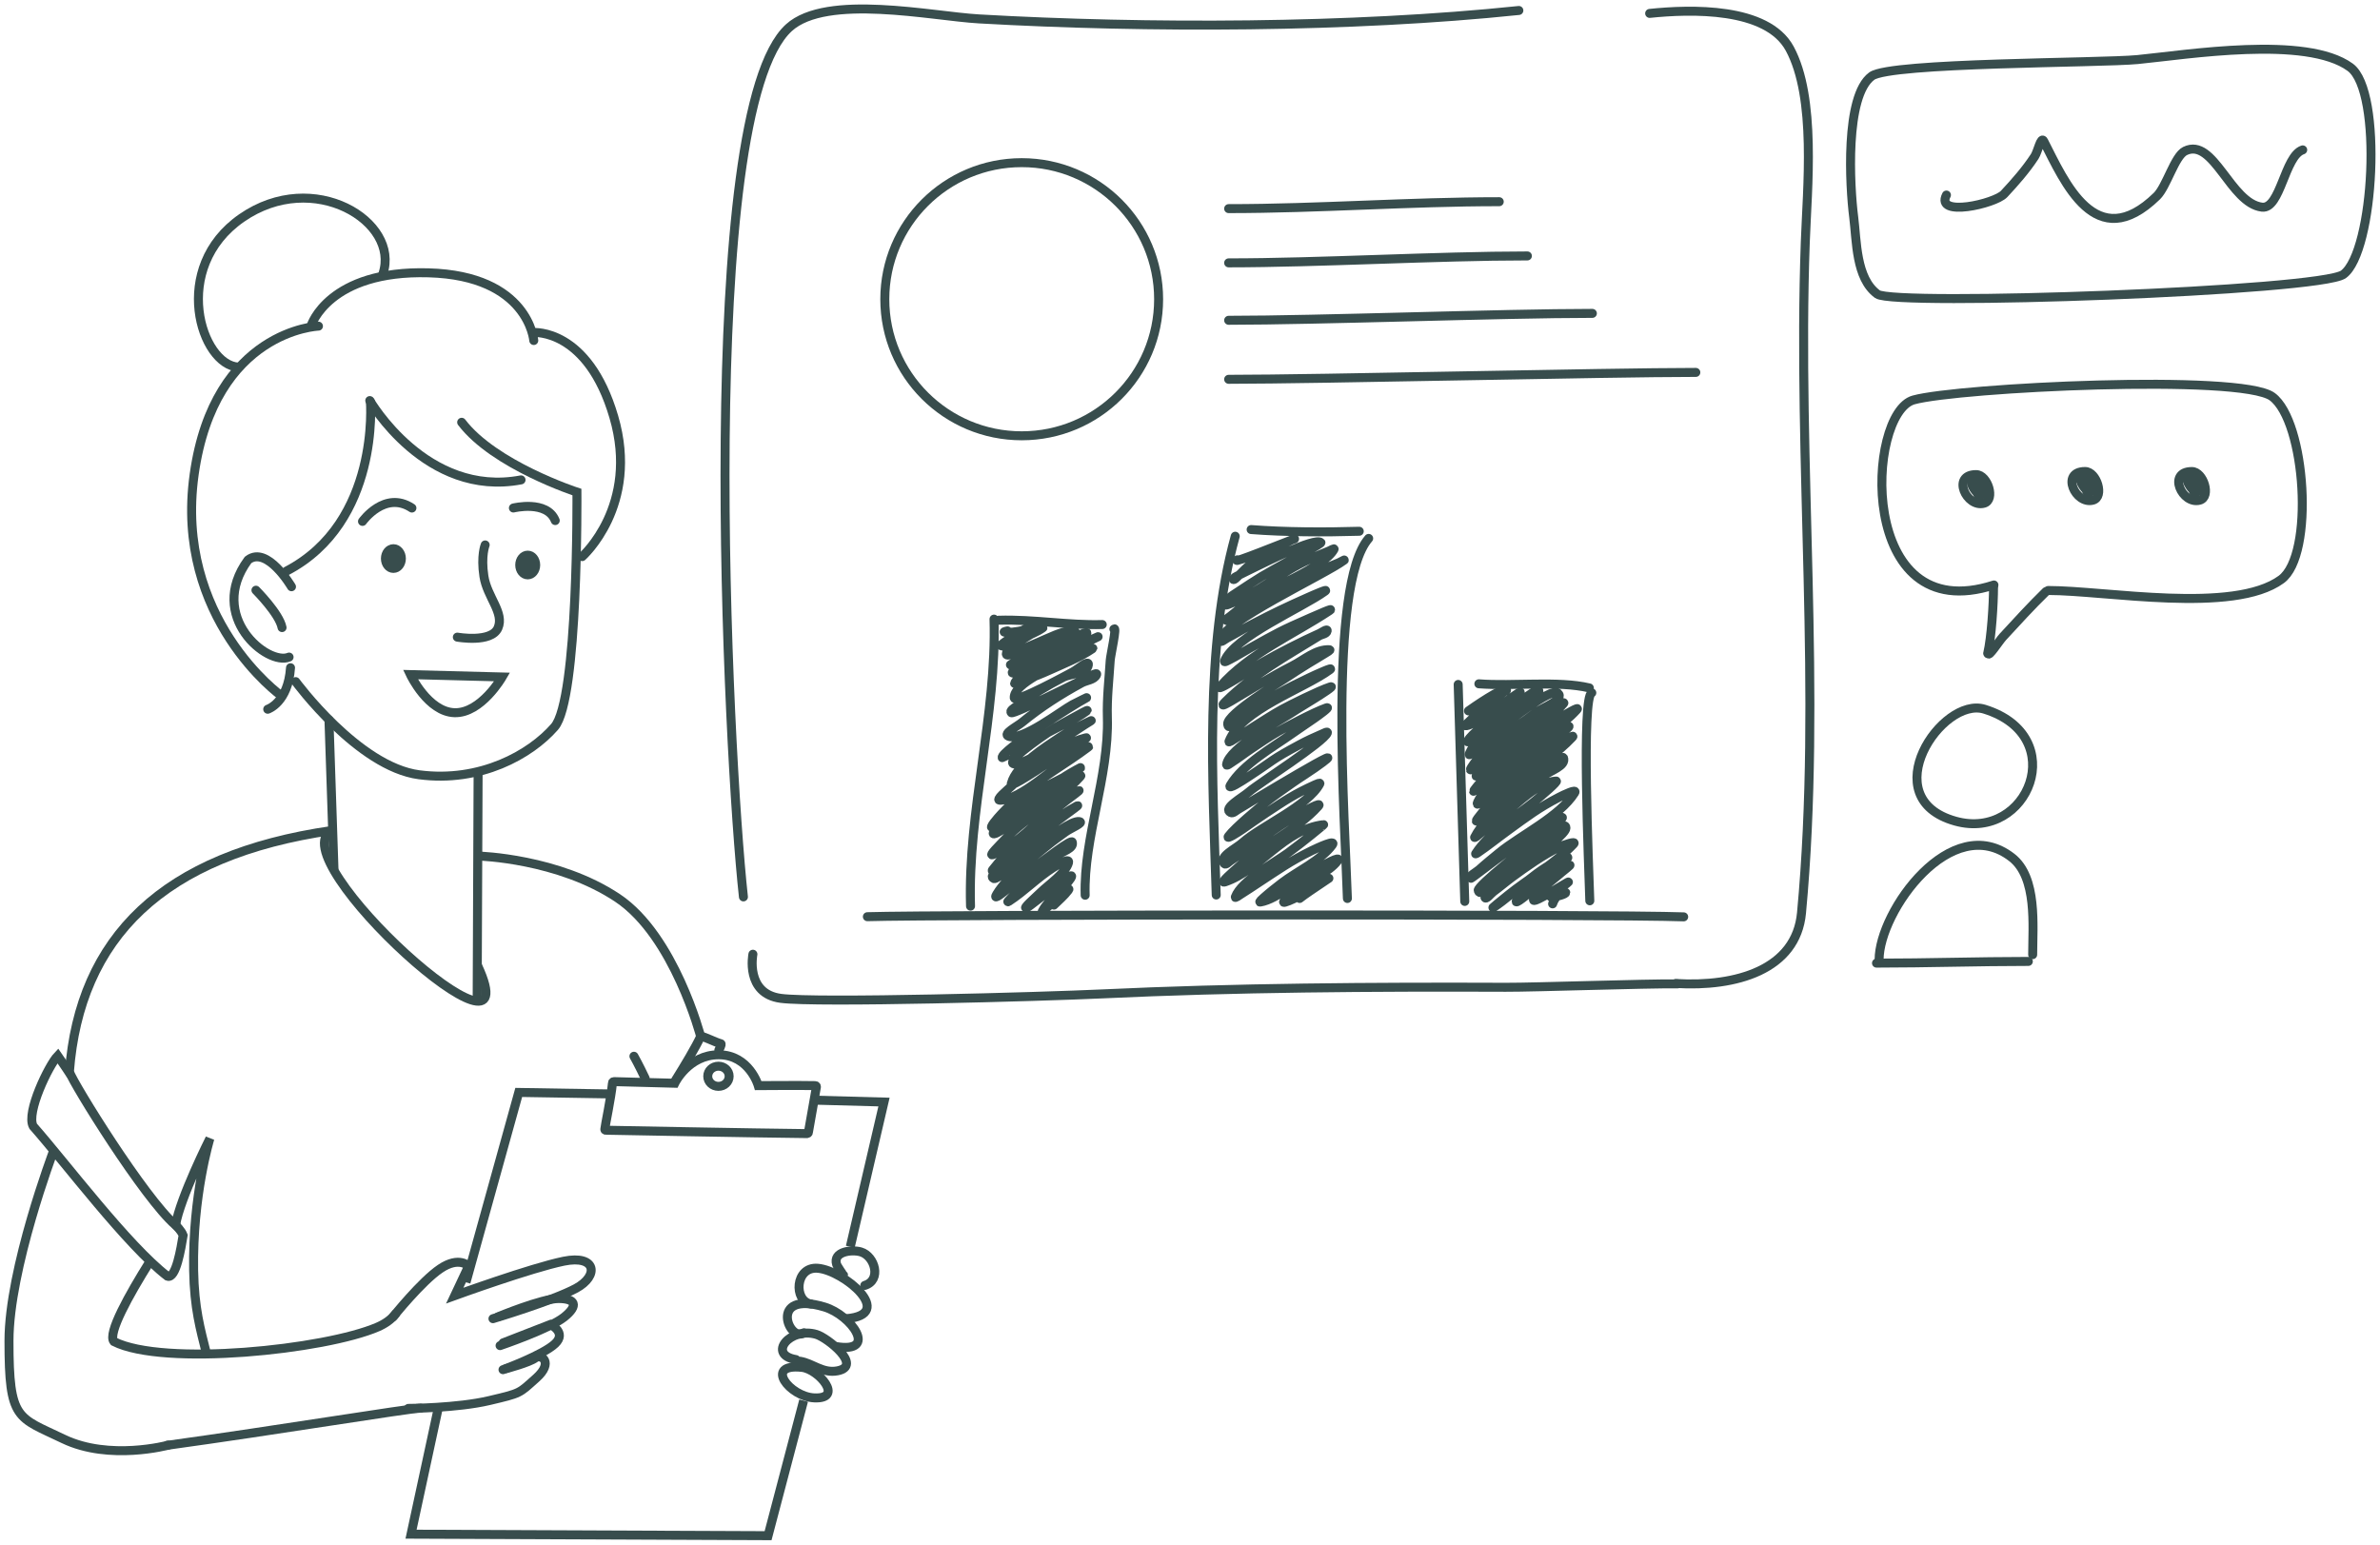 <?xml version="1.0" encoding="utf-8"?>
<svg xmlns="http://www.w3.org/2000/svg" fill="none" height="100%" overflow="visible" preserveAspectRatio="none" style="display: block;" viewBox="0 0 265 172" width="100%">
<g id="User-research">
<path d="M46.838 156.801C45.419 156.841 30.79 159.261 18.611 160.938" id="Vector" stroke="#384D4D" stroke-linecap="round"/>
<path d="M16.655 140.525C14.391 144.146 11.94 148.511 12.684 149.385C18.202 152.181 36.205 150.296 42.057 147.761C42.842 147.421 43.556 146.943 44.051 146.298" id="Vector_2" stroke="#384D4D" stroke-linecap="round"/>
<path d="M70.585 117.614C70.585 117.614 71.132 118.576 71.837 120.073" id="Vector_3" stroke="#384D4D" stroke-linecap="round"/>
<path d="M75.202 120.307C76.252 118.624 77.45 116.626 78.026 115.387C78.505 115.45 79.494 115.998 80.263 116.222C80.415 116.266 80.039 116.929 80.039 116.929" id="Vector_4" stroke="#384D4D" stroke-linecap="round"/>
<path d="M53.342 95.328C53.342 95.328 62.169 95.572 68.784 100.004C75.105 104.238 78.024 115.445 78.024 115.445" id="Vector_5" stroke="#384D4D" stroke-linecap="round"/>
<path d="M7.778 119.548C7.778 119.548 6.972 118.327 6.433 117.561C5.432 118.606 2.877 123.903 3.696 125.41C7.299 129.493 14.226 138.718 18.637 142.106C19.595 142.459 20.158 138.974 20.39 137.553C20.192 137.03 19.563 136.419 19.563 136.419" id="Vector_6" stroke="#384D4D" stroke-linecap="round"/>
<path d="M22.957 150.6C22.331 148.077 21.632 145.701 21.56 141.46C21.419 133.102 23.371 126.774 23.371 126.774C23.371 126.774 20.083 133.313 19.542 136.425C16.075 133.422 8.201 120.722 7.727 119.353C8.863 104.408 18.12 95.196 36.958 92.476C30.943 95.414 59.52 121.152 53.188 107.544" id="Vector_7" stroke="#384D4D" stroke-linecap="round"/>
<g id="Vector_8">
<path d="M53.234 86.257L53.129 111.355Z" fill="#384D4D"/>
<path d="M53.234 86.257L53.129 111.355" stroke="#384D4D" stroke-linecap="round"/>
</g>
<g id="Vector_9">
<path d="M36.628 80.168L37.184 96.705Z" fill="#384D4D"/>
<path d="M36.628 80.168L37.184 96.705" stroke="#384D4D" stroke-linecap="round"/>
</g>
<path d="M42.914 62.196C42.914 61.59 43.312 61.098 43.803 61.098C44.294 61.098 44.692 61.59 44.692 62.196C44.692 62.802 44.294 63.294 43.803 63.294C43.312 63.294 42.914 62.802 42.914 62.196Z" fill="#384D4D" id="Vector_10" stroke="#384D4D" stroke-linecap="round"/>
<path d="M57.869 62.914C57.869 62.308 58.267 61.816 58.758 61.816C59.248 61.816 59.647 62.308 59.647 62.914C59.647 63.52 59.248 64.012 58.758 64.012C58.267 64.012 57.869 63.52 57.869 62.914Z" fill="#384D4D" id="Vector_11" stroke="#384D4D" stroke-linecap="round"/>
<path d="M45.695 75.117L55.916 75.382C55.916 75.382 53.579 79.442 50.617 79.36C47.655 79.279 45.695 75.117 45.695 75.117Z" id="Vector_12" stroke="#384D4D" stroke-linecap="round"/>
<path d="M54.021 60.679C54.021 60.679 53.526 61.864 53.882 64.177C54.239 66.49 56.187 68.239 55.446 69.931C54.706 71.623 50.922 70.946 50.922 70.946" id="Vector_13" stroke="#384D4D" stroke-linecap="round"/>
<path d="M28.498 65.721C28.498 65.721 31.111 68.34 31.405 69.882" id="Vector_14" stroke="#384D4D" stroke-linecap="round"/>
<path d="M40.363 58.058C40.363 58.058 42.845 54.571 45.864 56.571" id="Vector_15" stroke="#384D4D" stroke-linecap="round"/>
<path d="M57.164 56.566C57.164 56.566 60.892 55.649 61.823 57.965" id="Vector_16" stroke="#384D4D" stroke-linecap="round"/>
<path d="M32.456 65.333C32.456 65.333 29.748 60.715 27.616 62.355C23.005 68.651 29.824 74.184 32.188 73.167" id="Vector_17" stroke="#384D4D" stroke-linecap="round"/>
<path d="M51.404 47.022C55.022 51.792 64.238 54.794 64.238 54.794C64.238 54.794 64.426 77.869 61.74 80.948C59.055 84.028 53.459 87.164 46.668 86.272C39.877 85.38 32.924 75.9 32.924 75.9" id="Vector_18" stroke="#384D4D" stroke-linecap="round"/>
<path d="M41.172 44.604C41.172 44.604 47.431 55.449 58.016 53.435" id="Vector_19" stroke="#384D4D" stroke-linecap="round"/>
<path d="M41.24 44.708C41.24 44.708 42.359 58.137 31.9 63.59" id="Vector_20" stroke="#384D4D" stroke-linecap="round"/>
<path d="M26.551 40.878C22.391 40.685 18.896 29.829 26.913 24.271C34.93 18.711 44.566 24.703 42.639 30.47" id="Vector_21" stroke="#384D4D" stroke-linecap="round"/>
<path d="M59.416 37.027C59.416 37.027 65.455 36.544 68.346 46.424C71.237 56.303 64.823 61.978 64.823 61.978" id="Vector_22" stroke="#384D4D" stroke-linecap="round"/>
<path d="M34.65 36.246C34.65 36.246 36.578 30.065 47.722 30.379C58.867 30.693 59.432 37.917 59.432 37.917" id="Vector_23" stroke="#384D4D" stroke-linecap="round"/>
<path d="M31.307 77.462C31.307 77.462 19.359 68.903 21.62 52.822C23.882 36.741 35.458 36.316 35.458 36.316" id="Vector_24" stroke="#384D4D" stroke-linecap="round"/>
<path d="M32.347 74.353C32.079 78.251 29.809 78.975 29.809 78.975" id="Vector_25" stroke="#384D4D" stroke-linecap="round"/>
<path d="M5.95 128.192C5.95 128.192 1.003 141.292 1 149.306C0.996 158.192 1.934 157.759 7.062 160.228C12.19 162.696 18.734 160.921 18.734 160.921" id="Vector_26" stroke="#384D4D" stroke-linecap="round"/>
<path d="M43.765 146.639C43.765 146.639 46.931 142.675 49.035 141.262C51.137 139.849 52.177 140.986 52.177 140.986L50.631 144.271C50.631 144.271 59.121 141.186 62.766 140.437C66.412 139.689 66.712 142.069 64.131 143.459C61.55 144.85 54.889 146.837 54.889 146.837" id="Vector_27" stroke="#384D4D" stroke-linecap="round"/>
<path d="M55.45 146.629C55.45 146.629 60.359 144.587 62.203 144.594C64.047 144.6 64.457 145.344 62.826 146.654C61.195 147.964 55.68 149.836 55.68 149.836" id="Vector_28" stroke="#384D4D" stroke-linecap="round"/>
<path d="M56.021 149.527L61.276 147.484C61.276 147.484 63.132 148.355 61.815 149.613C60.497 150.871 56.006 152.516 56.006 152.516" id="Vector_29" stroke="#384D4D" stroke-linecap="round"/>
<path d="M56.364 152.401C56.364 152.401 58.935 151.719 59.604 151.215C60.274 150.713 61.665 151.706 59.709 153.45C57.753 155.196 58.04 155.111 54.481 155.956C50.921 156.8 45.471 156.828 45.471 156.828" id="Vector_30" stroke="#384D4D" stroke-linecap="round"/>
<path d="M89.293 152.259C85.015 151.798 87.931 155.542 90.675 155.657C94.007 155.796 91.149 152.458 89.293 152.259Z" id="Vector_31" stroke="#384D4D" stroke-linecap="round"/>
<path d="M88.629 151.391C85.374 150.847 87.981 147.72 90.906 148.592C92.108 148.951 96.098 152.09 93.254 152.643C91.602 152.964 90.517 151.813 89.077 151.573" id="Vector_32" stroke="#384D4D" stroke-linecap="round"/>
<path d="M89.502 148.411C87.894 149.555 85.458 143.644 91.793 145.534C94.826 146.439 97.821 150.73 93.097 149.94" id="Vector_33" stroke="#384D4D" stroke-linecap="round"/>
<path d="M90.282 145.201C88.352 144.878 88.497 141.01 91.057 141.223C93.96 141.464 99.832 146.395 94.204 146.838" id="Vector_34" stroke="#384D4D" stroke-linecap="round"/>
<path d="M93.928 141.996C93.923 142.028 93.219 141.005 93.15 140.778C92.716 139.366 94.835 139.099 95.852 139.402C97.421 139.87 98.179 142.554 96.287 143.132" id="Vector_35" stroke="#384D4D" stroke-linecap="round"/>
<path d="M51.886 142.79L57.758 121.644L68.01 121.811" id="Vector_36" stroke="#384D4D"/>
<path d="M90.316 122.494L98.428 122.714L94.676 138.829" id="Vector_37" stroke="#384D4D"/>
<path d="M89.479 155.961L85.521 171L45.767 170.833L48.849 156.557" id="Vector_38" stroke="#384D4D"/>
<path d="M80.044 117.451C76.652 117.436 75.129 120.621 75.129 120.621L68.362 120.44C68.362 120.44 68.196 120.441 68.196 120.588C68.024 122.314 67.371 125.349 67.345 125.72C67.313 125.872 67.477 125.852 67.477 125.852C67.477 125.852 84.208 126.172 89.842 126.229C90.017 126.225 90.012 126.081 90.012 126.081L90.903 121.033C90.903 121.033 90.927 120.894 90.779 120.885C89.161 120.848 84.429 120.885 84.429 120.885C84.429 120.885 83.436 117.466 80.044 117.451ZM79.994 118.723C80.656 118.723 81.186 119.224 81.186 119.845C81.186 120.467 80.656 120.968 79.994 120.968C79.333 120.968 78.803 120.467 78.803 119.845C78.803 119.224 79.333 118.723 79.994 118.723Z" id="Vector_39" stroke="#384D4D"/>
<path d="M183.68 1.492C188.22 1.019 196.741 0.754 199.27 5.403C202.254 10.889 201.224 20.991 201.009 26.959C200.11 51.803 202.884 77.074 200.589 101.648C199.996 108.003 193.288 109.917 186.596 109.512" id="Vector_40" stroke="#384D4D" stroke-linecap="round"/>
<path d="M169.116 1.167C150.475 3.111 127.773 3.175 109.001 2.105C103.768 1.807 92.048 -0.736 87.843 3.082C77.452 12.513 80.996 83.68 82.777 99.871" id="Vector_41" stroke="#384D4D" stroke-linecap="round"/>
<path d="M186.795 109.555C183.211 109.515 170.92 109.947 167.667 109.935C152.934 109.876 137.406 109.978 122.738 110.672C116.184 110.982 90.903 111.701 86.928 111.168C82.954 110.635 83.832 106.254 83.832 106.254" id="Vector_42" stroke="#384D4D" stroke-linecap="round"/>
<path d="M221.968 65.375C221.968 67.232 221.738 70.988 221.32 72.754" id="Vector_43" stroke="#384D4D" stroke-linecap="round"/>
<path d="M221.384 72.742C221.384 73.27 222.56 71.402 223.022 70.903C224.593 69.202 226.134 67.503 227.807 65.874" id="Vector_44" stroke="#384D4D" stroke-linecap="round"/>
<path d="M222.013 65.138C206.732 70.1 207.787 46.003 213.072 44.533C218.009 43.159 249.477 41.596 252.993 44.164C256.734 46.898 257.729 61.801 254.001 64.525C248.676 68.415 234.49 65.752 228.059 65.752" id="Vector_45" stroke="#384D4D" stroke-linecap="round"/>
<path d="M208.414 8.472C205.393 10.679 205.964 20.781 206.399 24.172C206.738 26.818 206.627 30.993 209.043 32.757C210.9 34.113 258.356 32.428 260.928 30.55C264.357 28.045 265.334 10.158 261.684 7.491C256.783 3.911 243.49 6.098 238.008 6.632C233.91 7.032 210.509 6.942 208.414 8.472Z" id="Vector_46" stroke="#384D4D" stroke-linecap="round"/>
<path d="M216.725 21.719C215.437 24.229 222.123 22.694 223.148 21.596C224.366 20.291 225.573 18.918 226.548 17.426C226.911 16.87 227.253 15.12 227.555 15.709C229.864 20.206 233.335 28.477 240.148 21.842C241.23 20.789 242.145 17.374 243.297 16.813C246.488 15.258 248.32 22.637 251.861 23.068C253.925 23.32 254.384 17.343 256.394 16.69" id="Vector_47" stroke="#384D4D" stroke-linecap="round"/>
<path d="M244.053 52.505C241.251 52.505 242.983 56.237 244.934 55.694C246.229 55.334 245.347 52.505 244.053 52.505Z" id="Vector_48" stroke="#384D4D" stroke-linecap="round"/>
<path d="M220.966 78.971C216.228 77.493 208.571 88.889 217.73 91.438C225.833 93.692 230.598 81.976 220.966 78.971Z" id="Vector_49" stroke="#384D4D" stroke-linecap="round"/>
<path d="M209.228 106.868C209.228 101.473 217.292 90.249 224.009 95.483C226.868 97.711 226.327 103.122 226.327 106.303" id="Vector_50" stroke="#384D4D" stroke-linecap="round"/>
<path d="M208.938 107.245C214.577 107.245 220.16 107.056 225.844 107.056" id="Vector_51" stroke="#384D4D" stroke-linecap="round"/>
<path d="M43.619 61.806C43.465 61.96 43.581 62.016 43.694 62.214C43.885 62.552 44.056 62.912 43.787 62.326C43.714 62.166 43.495 61.7 43.619 61.824C43.698 61.903 43.936 62.37 43.936 62.344" id="Vector_52" stroke="#384D4D" stroke-linecap="round"/>
<path d="M58.846 62.753V62.827L58.827 62.92V63.05L58.883 63.198L58.938 63.31L58.976 63.384L58.938 63.328L58.864 63.235L58.752 63.105L58.678 62.994L58.659 62.901V62.845L58.696 62.808L58.734 62.79L58.808 62.771L58.883 62.808L58.957 62.845L59.013 62.883L59.05 62.845V62.734L59.013 62.585V62.53" id="Vector_53" stroke="#384D4D" stroke-linecap="round"/>
<path d="M244.662 53.615C244.919 53.452 244.345 53.283 244.187 53.427C243.967 53.631 244.477 54.261 244.588 54.384C245.459 55.355 244.923 53.945 244.531 53.549C243.446 52.458 244.264 55.61 244.557 54.828C244.687 54.481 244.073 53.279 243.641 53.328C243.201 53.376 244.258 54.879 244.317 54.534C244.403 54.029 243.357 52.992 244.155 54.553" id="Vector_54" stroke="#384D4D" stroke-linecap="round"/>
<path d="M232.776 53.612C233.034 53.449 232.459 53.28 232.302 53.425C232.081 53.628 232.591 54.258 232.702 54.381C233.574 55.352 233.038 53.942 232.646 53.547C231.561 52.455 232.379 55.607 232.672 54.826C232.802 54.479 232.187 53.277 231.756 53.325C231.315 53.373 232.373 54.876 232.432 54.531C232.518 54.026 231.471 52.989 232.269 54.55" id="Vector_55" stroke="#384D4D" stroke-linecap="round"/>
<path d="M232.167 52.502C229.365 52.502 231.097 56.234 233.048 55.691C234.343 55.331 233.461 52.502 232.167 52.502Z" id="Vector_56" stroke="#384D4D" stroke-linecap="round"/>
<path d="M220.644 53.957C220.901 53.794 220.326 53.625 220.169 53.769C219.948 53.973 220.458 54.603 220.569 54.726C221.441 55.696 220.905 54.286 220.513 53.891C219.428 52.8 220.246 55.952 220.539 55.17C220.669 54.823 220.054 53.622 219.623 53.67C219.183 53.718 220.24 55.221 220.299 54.877C220.385 54.371 219.338 53.334 220.136 54.894" id="Vector_57" stroke="#384D4D" stroke-linecap="round"/>
<path d="M220.033 52.847C217.231 52.847 218.964 56.578 220.914 56.035C222.209 55.675 221.328 52.847 220.033 52.847Z" id="Vector_58" stroke="#384D4D" stroke-linecap="round"/>
<path d="M98.518 33.318C98.518 24.92 105.343 18.112 113.762 18.112C122.181 18.112 129.006 24.92 129.006 33.318C129.006 41.717 122.181 48.526 113.762 48.526C105.343 48.526 98.518 41.717 98.518 33.318Z" id="Vector_59" stroke="#384D4D"/>
<path d="M136.803 23.23C146.764 23.23 156.932 22.459 166.933 22.459" id="Vector_60" stroke="#384D4D" stroke-linecap="round"/>
<path d="M136.803 29.27C146.764 29.27 160.066 28.499 170.067 28.499" id="Vector_61" stroke="#384D4D" stroke-linecap="round"/>
<path d="M136.803 35.665C146.764 35.665 167.302 34.895 177.302 34.895" id="Vector_62" stroke="#384D4D" stroke-linecap="round"/>
<path d="M136.803 42.237C146.764 42.237 178.821 41.468 188.821 41.468" id="Vector_63" stroke="#384D4D" stroke-linecap="round"/>
<path d="M108.063 100.9C107.742 90.305 111 79.554 110.678 68.94" id="Vector_64" stroke="#384D4D" stroke-linecap="round"/>
<path d="M111.193 69.063C115.118 68.944 118.978 69.657 122.73 69.544" id="Vector_65" stroke="#384D4D" stroke-linecap="round"/>
<path d="M124.025 70.055C124.406 69.618 123.652 72.979 123.618 73.518C123.486 75.64 123.234 77.754 123.299 79.876C123.5 86.501 120.633 93.295 120.827 99.687" id="Vector_66" stroke="#384D4D" stroke-linecap="round"/>
<path d="M137.537 59.71C134.104 72.135 135.039 87.108 135.42 99.66" id="Vector_67" stroke="#384D4D" stroke-linecap="round"/>
<path d="M139.307 58.967C143.053 59.258 147.504 59.273 151.346 59.157" id="Vector_68" stroke="#384D4D" stroke-linecap="round"/>
<path d="M152.394 59.952C147.852 65.156 149.774 91.748 150.025 100.048" id="Vector_69" stroke="#384D4D" stroke-linecap="round"/>
<path d="M162.36 76.213C162.617 84.677 162.838 91.984 163.093 100.375" id="Vector_70" stroke="#384D4D" stroke-linecap="round"/>
<path d="M164.663 76.143C168.5 76.441 173.493 75.775 176.966 76.601" id="Vector_71" stroke="#384D4D" stroke-linecap="round"/>
<path d="M177.239 77.145C176.07 77.498 176.894 96.29 177.016 100.306" id="Vector_72" stroke="#384D4D" stroke-linecap="round"/>
<path d="M96.577 102.075C104.297 101.837 179.588 101.795 187.468 102.093" id="Vector_73" stroke="#384D4D" stroke-linecap="round"/>
<path d="M112.18 70.251C110.634 70.536 114.314 70.544 115.08 69.598C115.26 69.376 114.547 69.813 114.294 69.948C113.999 70.107 111.241 71.817 111.443 71.894C112.482 72.291 114.423 70.794 115.25 70.357C115.529 70.209 116.345 69.733 116.093 69.923C115.02 70.732 112.496 71.283 112.065 72.715C111.871 73.36 113.407 72.479 114.024 72.207C114.56 71.972 115.098 71.737 115.641 71.514C116.675 71.088 118.315 70.218 119.506 70.215C120.387 70.212 117.9 70.939 117.097 71.303C116.651 71.506 112.389 74.024 112.476 74.059C113.621 74.52 120.379 71.461 120.971 70.602C121.314 70.105 119.801 70.92 119.238 71.142C118.661 71.37 118.08 71.591 117.525 71.868C116.267 72.495 113.592 73.587 112.736 74.83C112.529 75.13 113.475 74.782 113.819 74.659C114.472 74.425 115.124 74.187 115.764 73.92C116.917 73.438 119.545 72.213 120.684 71.665C121.197 71.418 122.737 70.683 122.217 70.914C120.485 71.685 113.418 74.684 112.972 76.103C112.959 76.146 115.096 75.428 116.863 74.624C118.422 73.915 120.189 73.226 121.615 72.254C121.981 72.005 120.795 72.591 120.391 72.772C119.8 73.04 119.199 73.29 118.62 73.582C117.537 74.131 112.817 76.119 112.932 77.705C112.98 78.36 119.11 74.998 119.411 74.841C119.987 74.541 121.272 73.389 121.182 74.031C121.037 75.068 119.295 74.95 118.361 75.43C116.591 76.341 114.811 77.419 113.219 78.618C112.963 78.811 112.369 79.147 112.609 79.36C112.857 79.581 119.873 76.022 120.53 75.732C121.033 75.509 122.327 74.675 122.082 75.167C121.807 75.722 120.985 75.744 120.44 76.041C118.081 77.325 115.873 78.738 113.792 80.443C113.238 80.898 111.623 81.712 112.288 81.979C113.771 82.577 118.198 79.117 119.41 78.47C119.911 78.202 121.446 77.455 120.942 77.719C119.527 78.456 111.422 83.634 111.586 84.362C111.594 84.399 113.725 83.334 116.222 81.838C117.534 81.052 119.698 80.147 120.966 79.192C121.437 78.837 119.901 79.701 119.382 79.981C118.762 80.317 118.142 80.652 117.534 81.011C117.334 81.129 112.005 84.615 112.826 85.04C113.827 85.557 120.25 80.957 121.46 80.271C121.68 80.146 120.998 80.478 120.771 80.588C119.692 81.116 119.064 81.394 118.028 82.09C116.451 83.149 113.145 85.191 112.614 87.215C112.578 87.351 112.314 87.8 115.389 85.811C116.807 84.893 118.191 83.923 119.605 82.998C120.028 82.722 121.362 82.036 120.872 82.165C117.845 82.955 114.835 85.385 112.666 87.499C112.174 87.978 110.694 89.143 111.382 89.111C113.676 89.004 117.481 85.345 119.344 84.202C119.927 83.845 121.686 82.801 121.14 83.212C118.652 85.087 115.991 86.518 113.618 88.596C112.878 89.244 112.161 89.922 111.49 90.642C111.091 91.069 109.996 92.316 110.547 92.118C113.363 91.106 116.145 88.025 118.667 86.405C119.178 86.076 120.77 85.189 120.264 85.525C117.298 87.498 111.878 88.962 110.6 92.723C110.467 93.115 111.417 92.512 111.766 92.288C112.426 91.864 113.062 91.402 113.703 90.95C115.096 89.967 116.996 88.555 118.407 87.609C119.008 87.206 120.749 85.95 120.267 86.49C117.94 89.102 114.345 90.848 111.873 93.497C111.395 94.009 109.934 95.423 110.582 95.155C114.086 93.706 116.63 89.865 120.046 88.067C120.541 87.806 119.185 88.78 118.747 89.126C118.064 89.666 117.38 90.205 116.721 90.773C114.58 92.618 112.262 94.597 110.529 96.847C110.214 97.257 111.448 96.355 111.842 96.019C112.556 95.412 113.231 94.76 113.945 94.153C115.814 92.564 117.734 90.918 119.903 89.747C120.348 89.507 119.114 90.376 118.714 90.683C118.134 91.128 117.535 91.547 116.963 92.001C115.012 93.552 114.323 94.203 112.449 95.966C111.822 96.555 109.881 97.483 110.668 97.831C111.291 98.106 118.488 91.249 120.167 91.483C120.806 91.572 119.138 92.258 118.623 92.646C117.971 93.137 117.297 93.6 116.667 94.119C114.859 95.609 112.219 97.523 110.977 99.574C110.242 100.786 113.319 97.971 114.451 97.118C116.708 95.418 119.284 93.456 119.388 93.763C119.635 94.497 118.232 94.799 117.651 95.312C116 96.771 115.348 97.329 113.696 98.896C113.213 99.354 111.781 100.723 112.34 100.36C114.061 99.243 115.5 97.74 117.236 96.633C117.751 96.304 119.117 95.455 118.976 96.048C118.706 97.179 116.681 98.572 115.941 99.301C115.381 99.853 113.635 101.363 114.361 101.056C114.853 100.847 120.967 95.651 118.898 98.243C118.016 99.348 116.724 100.211 116.052 101.475C115.946 101.675 119.524 98.377 118.959 99.124C118.495 99.738 117.894 100.246 117.346 100.783" id="Vector_74" stroke="#384D4D" stroke-linecap="round"/>
<path d="M137.783 62.334C136.983 62.866 142.978 60.434 144.141 60.004C144.187 59.987 144.042 60.007 144 60.03C143.189 60.453 142.372 60.866 141.566 61.298C139.754 62.273 139.143 62.828 137.686 64.316C137.239 64.773 137.134 64.434 137.712 64.161C138.443 63.815 139.153 63.423 139.888 63.086C140.526 62.794 146.383 59.797 147.078 60.413C147.199 60.52 144.128 62.141 143.769 62.34C140.281 64.276 140.697 64.001 137.228 66.298C136.485 66.791 135.937 67.629 136.769 67.306C140.481 65.862 142.237 63.87 145.903 62.224C146.58 61.92 147.268 61.639 147.958 61.362C148.147 61.286 148.634 60.988 148.537 61.167C147.404 63.249 141.073 65.604 139.217 66.897C138.468 67.419 137.751 67.988 137.049 68.57C136.864 68.724 136.329 69.033 136.56 69.099C137.202 69.284 142.58 65.582 142.875 65.431C144.118 64.796 145.395 64.232 146.668 63.663C147.458 63.31 148.27 63.006 149.064 62.664C149.266 62.578 149.832 62.248 149.657 62.38C147.541 63.973 135.826 69.385 135.877 71.347C135.885 71.625 136.409 71.17 136.657 71.042C137.486 70.615 138.278 70.119 139.103 69.683C139.262 69.6 139.417 69.518 139.57 69.438C141.711 68.319 143.386 67.521 145.672 66.51C146.268 66.246 148.043 65.466 147.514 65.848C144.974 67.68 137.335 70.965 136.342 73.617C136.266 73.82 136.773 73.527 136.967 73.428C137.72 73.044 138.431 72.584 139.169 72.173C142.321 70.417 142.493 70.29 145.905 68.793C146.602 68.487 148.677 67.567 148.043 67.989C144.009 70.671 139.107 72.745 135.855 76.442C135.399 76.961 137.14 75.917 137.729 75.555C138.712 74.952 139.658 74.289 140.658 73.712C142.346 72.738 145.04 71.364 146.903 70.54C147.183 70.416 147.815 69.945 147.773 70.248C147.724 70.599 147.168 70.623 146.865 70.81C143.292 73.025 139.445 75.142 136.447 78.133C135.306 79.271 137.814 77.598 140.42 76.068C141.552 75.403 142.694 74.754 143.864 74.159C145.214 73.472 146.519 72.266 148.031 72.35C148.235 72.362 147.733 72.633 147.562 72.745C146.937 73.151 146.281 73.506 145.65 73.903C144.783 74.446 143.916 74.99 143.069 75.564C142.666 75.837 136.549 79.526 136.693 80.648C136.827 81.686 138.523 79.618 139.404 79.05C142.082 77.322 142.745 76.917 145.752 75.478C146.488 75.126 148.699 74.124 148.038 74.602C145.086 76.74 138.213 79.024 136.842 82.552C136.758 82.768 137.28 82.392 137.479 82.273C138.22 81.832 138.923 81.332 139.655 80.876C140.689 80.231 141.708 79.556 142.777 78.969C143.521 78.559 146.799 76.915 148.096 76.494C148.75 76.282 147.029 77.366 146.449 77.734C145.529 78.318 144.584 78.862 143.675 79.461C142.541 80.208 136.832 83.28 136.573 85.133C136.54 85.362 137.014 84.978 137.21 84.854C137.927 84.398 138.595 83.87 139.301 83.4C140.287 82.743 141.262 82.066 142.288 81.473C142.981 81.071 146.378 79.261 147.678 78.824C148.249 78.632 146.808 79.666 146.314 80.012C145.504 80.58 144.675 81.12 143.869 81.693C141.751 83.197 138.366 85.098 136.986 87.441C136.629 88.046 138.315 86.944 138.905 86.56C141.955 84.577 141.371 84.704 144.711 82.913C145.513 82.482 146.34 82.097 147.178 81.74C147.372 81.657 147.86 81.395 147.796 81.597C147.494 82.558 140.127 87.252 139.098 88.148C138.313 88.831 136.089 90.016 137.022 90.478C137.29 90.611 137.596 90.289 137.853 90.134C138.295 89.866 152.344 81.348 146.371 85.532C145.569 86.094 144.732 86.605 143.931 87.168C142.859 87.921 141.782 88.67 140.753 89.481C140.267 89.864 137.497 92.153 136.791 93.11C136.441 93.584 137.891 92.656 138.375 92.32C139.224 91.732 140.062 91.13 140.924 90.561C143.142 89.098 144.132 88.421 146.434 87.379C146.596 87.305 147.039 87.11 146.956 87.268C145.667 89.727 140.406 91.992 138.348 93.832C137.579 94.52 135.633 95.395 136.318 96.167C136.485 96.356 136.797 95.991 137.006 95.85C139.547 94.142 141.864 92.224 144.542 90.698C145.246 90.297 147.329 89.166 146.79 89.771C144.427 92.423 140.64 94.043 137.982 96.445C137.398 96.974 135.654 98.451 136.401 98.2C140.295 96.892 142.994 92.328 147.377 91.828C147.432 91.822 145.06 93.774 143.389 94.993C142.016 95.995 138.204 98.082 137.548 99.876C137.473 100.081 137.954 99.705 138.141 99.591C138.811 99.18 139.458 98.734 140.116 98.304C142.329 96.86 143.656 95.893 146.051 94.721C146.766 94.371 148.813 93.429 148.352 94.076C147.15 95.762 144.329 97.078 142.741 98.302C142.052 98.834 141.367 99.372 140.715 99.949C140.557 100.089 140.115 100.481 140.323 100.446C142.332 100.108 144.769 97.733 146.497 96.804C147.263 96.392 149.444 95.154 148.931 95.857C148.031 97.092 145.721 98.059 144.536 98.966C143.984 99.389 142.413 100.652 143.084 100.463C145.129 99.885 151.119 95.634 145.885 99.2C145.297 99.6 145.121 99.734 144.707 100.046" id="Vector_75" stroke="#384D4D" stroke-linecap="round"/>
<path d="M163.504 79.158C163.967 78.828 167.365 76.455 167.732 76.821C167.818 76.907 167.543 76.975 167.446 77.049C166.023 78.153 164.669 79.25 163.39 80.526C163.303 80.612 163.04 80.796 163.161 80.811C164.413 80.967 172.748 74.039 167.617 78.645C167.066 79.14 166.52 79.641 165.96 80.127C165.923 80.16 163.783 81.793 163.447 82.464C163.149 83.059 164.524 81.68 165.046 81.267C166.902 79.8 168.781 78.349 170.76 77.049C170.924 76.942 171.165 76.601 171.274 76.764C171.693 77.39 170.234 77.856 169.675 78.361C168.047 79.827 164.448 81.82 163.618 83.889C163.362 84.528 164.69 83.021 165.218 82.578C165.86 82.04 166.496 81.493 167.16 80.982C167.652 80.605 172.703 76.515 173.445 77.163C174.308 77.917 171.779 78.741 170.874 79.443C168.684 81.142 165.347 83.033 163.847 85.428C163.049 86.701 166.187 83.538 167.389 82.635C169.964 80.701 169.892 80.75 172.645 79.101C173.105 78.826 174.42 77.952 174.074 78.361C171.392 81.522 166.869 83.061 164.361 86.397C164.314 86.46 164.526 86.386 164.589 86.34C165.745 85.488 166.807 84.515 167.96 83.661C170.375 81.874 171.024 81.43 173.617 79.956C174.239 79.603 176.041 78.516 175.559 79.044C172.366 82.549 166.969 84.102 164.132 87.993C163.749 88.518 165.162 87.197 165.675 86.796C166.466 86.177 167.264 85.565 168.075 84.972C169.798 83.711 172.365 81.367 174.531 80.868C175.28 80.696 173.416 81.927 172.817 82.407C172.045 83.025 171.251 83.618 170.474 84.231C169.106 85.311 165.283 87.557 164.532 89.304C164.113 90.278 166.255 88.062 167.103 87.423C170.447 84.901 169.443 85.535 172.988 83.262C173.648 82.839 175.584 81.553 175.045 82.122C171.908 85.436 167.256 87.391 164.532 91.127C163.58 92.434 167.148 89.222 168.417 88.221C170.924 86.244 174.007 84.179 174.074 84.345C174.459 85.306 172.589 85.795 171.788 86.454C169.463 88.366 165.581 90.461 164.19 93.236C164.163 93.29 164.315 93.218 164.361 93.18C165.404 92.32 166.436 91.444 167.503 90.614C168.977 89.469 171.229 87.094 173.274 86.967C173.562 86.949 171.76 88.52 170.703 89.361C168.646 90.995 165.74 92.809 164.304 95.06C164.271 95.111 164.425 95.037 164.475 95.003C165.669 94.193 166.793 93.285 167.96 92.439C170.024 90.941 171.303 89.961 173.56 88.791C174.105 88.508 175.657 87.758 175.33 88.278C173.683 90.908 169.284 93.017 166.932 94.946C166.18 95.563 165.423 96.174 164.704 96.827C164.375 97.126 163.377 97.631 163.789 97.796C163.901 97.841 172.051 91.33 173.845 91.014C174.349 90.925 173.153 91.77 172.76 92.097C172.177 92.581 171.578 93.045 170.988 93.521C170.395 94 164.423 98.667 164.589 99.164C164.894 100.076 166.114 97.987 166.875 97.397C167.91 96.594 171.03 94.173 171.96 93.521C172.706 92.998 174.359 91.301 174.359 92.21C174.359 93.308 165.238 99.53 165.332 99.905C165.426 100.278 165.993 99.506 166.304 99.278C167.003 98.764 167.661 98.197 168.36 97.682C169.94 96.52 171.847 95.178 173.617 94.319C174.107 94.081 175.588 93.579 175.217 93.977C173.212 96.119 170.186 97.829 167.903 99.677C167.358 100.119 165.719 101.434 166.304 101.045C168.865 99.341 171.333 96.503 174.302 95.516C175.51 95.115 172.3 97.087 171.331 97.91C171.22 98.004 169.12 99.792 168.874 100.247C168.489 100.961 170.263 99.399 170.931 98.936C172.106 98.122 173.408 97.017 174.702 96.371C175.185 96.13 173.9 97.091 173.503 97.454C173.2 97.731 170.494 99.783 170.76 100.247C170.917 100.521 174.127 98.454 174.531 98.252C175.242 97.897 172.033 100.035 172.817 99.905C175.84 99.403 173.543 98.643 172.874 100.646" id="Vector_76" stroke="#384D4D" stroke-linecap="round"/>
</g>
</svg>